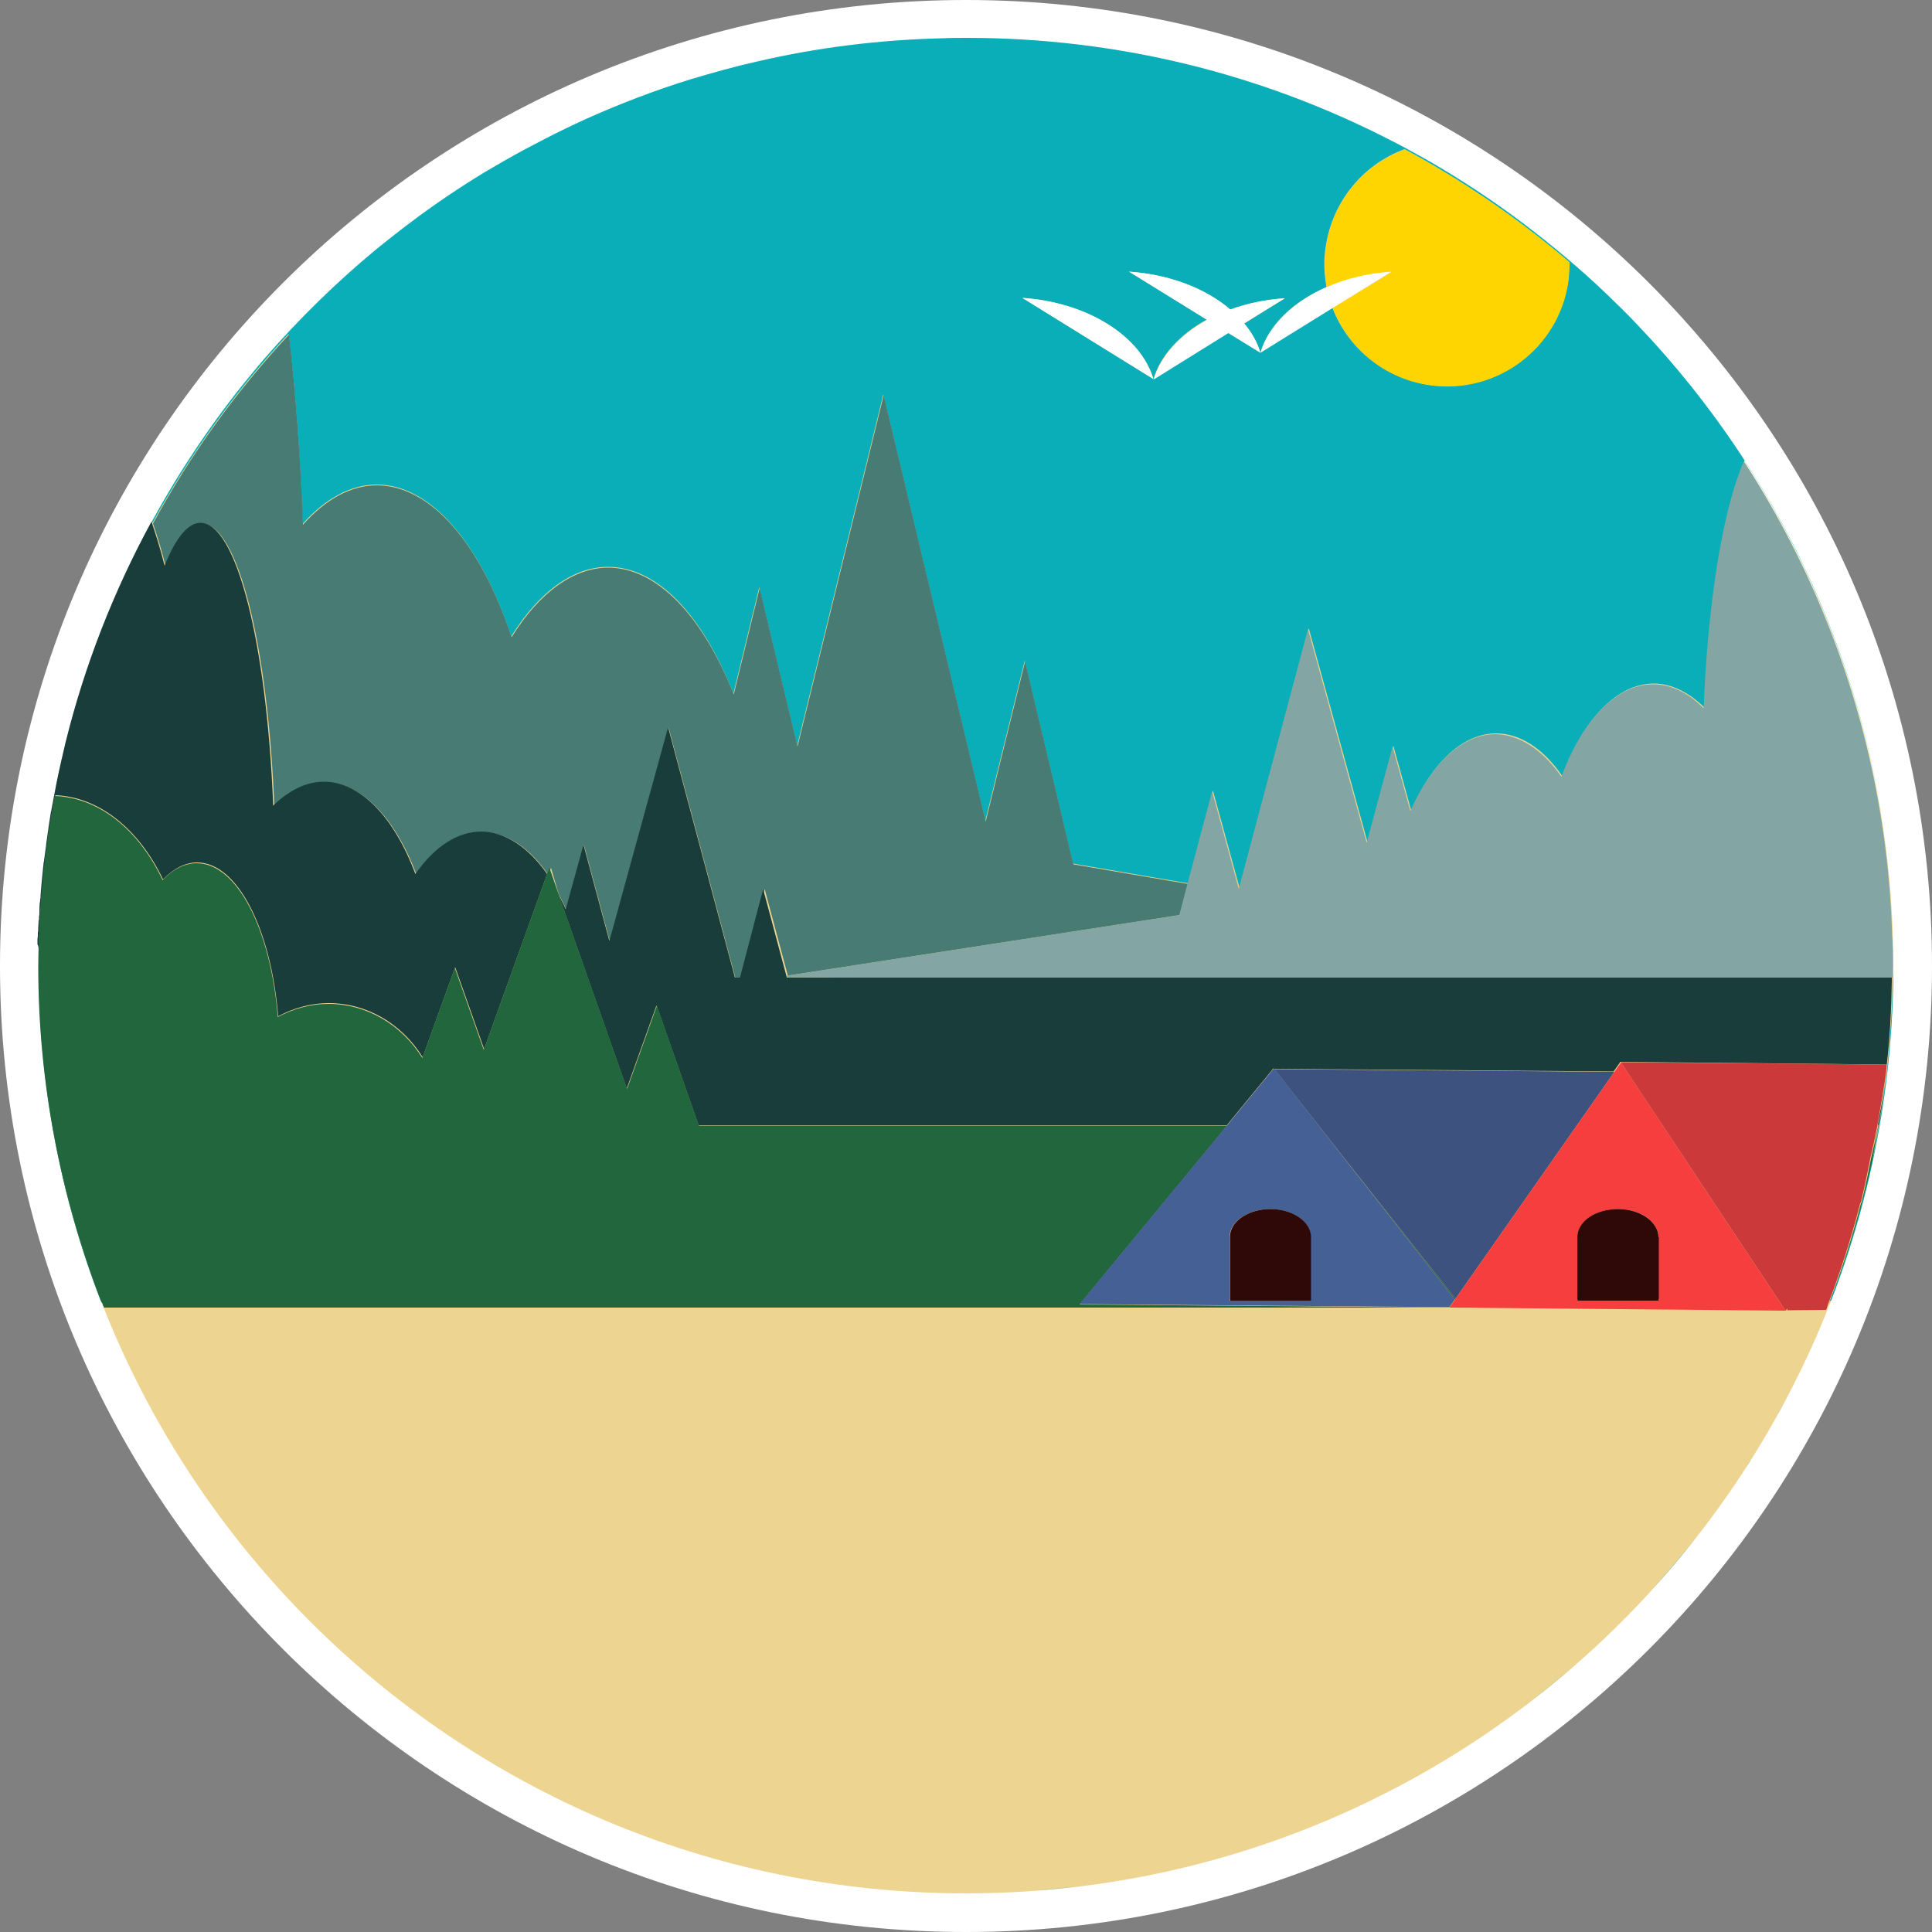 <?xml version="1.0" encoding="iso-8859-1"?>
<!-- Uploaded to: SVG Repo, www.svgrepo.com, Generator: SVG Repo Mixer Tools -->
<svg height="800px" width="800px" version="1.1" id="Layer_1" xmlns="http://www.w3.org/2000/svg" xmlns:xlink="http://www.w3.org/1999/xlink" 
	 viewBox="0 0 500 500" xml:space="preserve">
<rect x="0" y="0" width="500" height="500" fill="#808080" stroke="none"/>
<g transform="translate(1347.92 -540.36)">
	<path style="fill:#FFFFFF;" d="M-1097.92,540.36c-138.1,0-250,111.9-250,250s111.9,250,250,250s250-111.9,250-250
		S-959.92,540.36-1097.92,540.36z"/>
	<path style="fill:#EDD490;" d="M-857.92,790.36c0,132.5-107.5,240-240,240s-240-107.5-240-240s107.5-240,240-240l0,0
		C-965.42,550.36-857.92,657.76-857.92,790.36L-857.92,790.36z"/>
	<g>
		<g>
			<path style="fill:#0AAEB8;" d="M-909.12,938.46c-3.6,4.5-7.3,8.9-11.2,13.2C-916.42,947.46-912.72,943.06-909.12,938.46z"/>
			<path style="fill:#0AAEB8;" d="M-885.62,902.26c-0.8,1.6-1.7,3.1-2.5,4.7C-887.32,905.46-886.42,903.86-885.62,902.26z"/>
			<path style="fill:#0AAEB8;" d="M-894.62,917.86c-0.7,1.2-1.5,2.3-2.2,3.5C-896.12,920.16-895.32,918.96-894.62,917.86z"/>
			<path style="fill:#0AAEB8;" d="M-940.92,971.76c-4.4,3.8-8.8,7.4-13.5,10.8C-949.72,979.16-945.22,975.56-940.92,971.76z"/>
			<path style="fill:#0AAEB8;" d="M-997.52,1008.36c-1.1,0.5-2.2,1-3.3,1.5C-999.72,1009.36-998.62,1008.86-997.52,1008.36z"/>
			<path style="fill:#0AAEB8;" d="M-973.52,995.56c-3.3,2-6.6,3.9-10.1,5.8C-980.12,999.46-976.82,997.56-973.52,995.56z"/>
			<path style="fill:#0AAEB8;" d="M-1337.52,776.96c0,0.6-0.1,1.2-0.1,1.7c0-0.4,0-0.8,0.1-1.1
				C-1337.62,777.36-1337.62,777.16-1337.52,776.96z"/>
			<path style="fill:#0AAEB8;" d="M-1054.52,1026.36c-2.3,0.4-4.6,0.8-6.9,1.2C-1059.12,1027.16-1056.82,1026.76-1054.52,1026.36z"
				/>
			<path style="fill:#0AAEB8;" d="M-1337.22,772.16c0.2-2.9,0.5-5.7,0.8-8.6c0-0.2,0-0.3,0.1-0.5c0.1-1.2,0.3-2.5,0.5-3.7
				c0-0.3,0.1-0.6,0.1-0.9c0.2-1.2,0.3-2.3,0.5-3.5c0-0.3,0.1-0.5,0.1-0.8c0.2-1.3,0.4-2.5,0.6-3.8c0-0.1,0-0.3,0.1-0.4
				c0.7-4.3,1.6-8.6,2.6-12.9c0-0.1,0.1-0.3,0.1-0.4c0.3-1.3,0.6-2.6,0.9-3.9c0-0.1,0.1-0.3,0.1-0.4c4.9-19.8,12.3-38.9,22.2-57l0,0
				c0,0.1,0.1,0.2,0.1,0.3c9.6-17.6,21.4-34.1,35.2-48.9l0,0c1.8,15.1,3,31.8,3.6,49.2c6-6.7,12.6-10.2,19.2-10.2
				c13.7,0,26.6,14.6,34.8,39.3c7.3-11.7,16.1-18,25.1-18c12.4,0,24.2,11.9,32.4,32.8l6.7-27.5l9.8,41l22.3-90.9l26.4,110.3
				l10.2-41.4l12.5,52.5l29.8,5.1l6.4-24l6.9,25.2l17.9-67.2l15.2,55.3l6.7-24.9l4.6,16.7c5.6-12.7,13.6-19.9,22-19.9
				c6.1,0,12.1,3.8,17.1,11c5.6-15,14.4-23.9,23.7-23.9c4.5,0,9,2.2,13.1,6.2c1.1-27.8,5-51.5,10.4-63.9l0,0
				c23.3,36,36.6,77.5,38.4,120.2c-2.6-60.1-27.2-114.5-66-155.2c-2.6-2.8-5.4-5.5-8.1-8.1c-6.9-6.6-14.3-12.8-22-18.6
				s-15.8-11.1-24.1-15.9c-3.4-1.9-6.8-3.8-10.2-5.5c-32.8-16.8-69.9-26.3-109.3-26.3c-2.1,0-4.1,0-6.2,0.1
				c-4.1,0.1-8.2,0.3-12.3,0.6c-8.1,0.6-16.1,1.6-24,3c-3.9,0.7-7.8,1.5-11.7,2.4c-5.8,1.3-11.5,2.9-17.2,4.6
				c-9.4,2.9-18.5,6.4-27.4,10.4c-3.5,1.6-7,3.3-10.5,5.1s-6.9,3.6-10.2,5.5c-1.7,1-3.3,1.9-5,2.9c-6.6,4-13,8.3-19.1,12.9
				c-3.1,2.3-6.1,4.7-9.1,7.1c-10.4,8.6-20,18-28.8,28.1c-1.3,1.5-2.5,2.9-3.7,4.4c-4.9,5.9-9.5,12.1-13.8,18.5
				c-5.4,8-10.3,16.3-14.7,24.9c-3.5,6.9-6.7,14-9.6,21.3c-0.7,1.8-1.4,3.6-2.1,5.5c-1.3,3.7-2.6,7.4-3.8,11.2
				c-0.6,1.9-1.1,3.8-1.7,5.7c-4.5,15.9-7.4,32.4-8.5,49.4c0-0.3,0-0.6,0.1-0.9C-1337.32,772.76-1337.32,772.46-1337.22,772.16z
				 M-1055.72,610.66c10.2,0.7,19.7,4.2,26.2,9.8c4.4-1.6,9.2-2.6,14.1-2.9l-10.5,6.5c2,2.4,3.4,5,4.2,7.6c2.1-7.2,8.5-13.3,17.1-17
				c-0.6-3.4-0.8-6.9-0.2-10.5c1.7-11.5,9.5-21.2,20.4-25.2c15.2,8.2,29.5,18,42.6,29.2c0,1.7-0.1,3.4-0.3,5
				c-2.5,17.3-18.6,29.3-35.9,26.8c-11.8-1.7-21.1-9.6-25.1-20l-18.7,11.6l0,0l0,0l0,0l0,0l-8.3-5.1l-19.3,12l-33.9-21
				c16.6,1.1,30.6,9.7,33.9,21c1.8-6,6.7-11.5,13.8-15.4L-1055.72,610.66z"/>
			<path style="fill:#0AAEB8;" d="M-858.02,782.86c0,0.7,0,1.4,0.1,2.1C-858.02,784.26-858.02,783.56-858.02,782.86z"/>
			<path style="fill:#0AAEB8;" d="M-1337.92,784.96L-1337.92,784.96c0-0.5,0-1,0-1.5C-1337.82,783.96-1337.82,784.46-1337.92,784.96
				z"/>
			<path style="fill:#0AAEB8;" d="M-1337.92,790.36C-1337.92,790.26-1337.92,790.26-1337.92,790.36
				C-1337.92,790.26-1337.92,790.26-1337.92,790.36c0,30.6,5.7,59.8,16.1,86.7h0.1C-1332.42,849.36-1337.92,819.96-1337.92,790.36z"
				/>
			<path style="fill:#0AAEB8;" d="M-859.42,815.86L-859.42,815.86c-0.1,1.4-0.3,2.8-0.5,4.2c-0.9,6.8-2,13.7-3.4,20.4h-0.1
				c-2.7,12.4-6.3,24.6-10.9,36.5h0.3c10.4-26.9,16.1-56.1,16.1-86.6c0,1.3-0.1,2.7-0.2,4
				C-858.22,801.56-858.72,808.76-859.42,815.86z"/>
			<path style="fill:#0AAEB8;" d="M-1067.42,1028.36c-4,0.5-8,0.9-12.1,1.2C-1075.42,1029.36-1071.42,1028.86-1067.42,1028.36z"/>
		</g>
		<g>
			<path style="fill:#487B74;" d="M-1337.82,781.86c0-0.4,0-0.9,0.1-1.3C-1337.72,780.96-1337.82,781.46-1337.82,781.86z"/>
			<path style="fill:#487B74;" d="M-1335.82,758.56c0,0.3-0.1,0.6-0.1,0.9C-1335.92,759.06-1335.82,758.76-1335.82,758.56z"/>
			<path style="fill:#487B74;" d="M-1337.52,776.36c0,0.2,0,0.4,0,0.7c0,0.2,0,0.4,0,0.6
				C-1337.62,777.16-1337.52,776.76-1337.52,776.36z"/>
			<path style="fill:#487B74;" d="M-1331.92,736.76c0,0.1-0.1,0.3-0.1,0.4C-1331.92,737.06-1331.92,736.86-1331.92,736.76z"/>
			<path style="fill:#487B74;" d="M-1330.82,732.46c0,0.1-0.1,0.3-0.1,0.4C-1330.92,732.76-1330.92,732.56-1330.82,732.46z"/>
			<path style="fill:#487B74;" d="M-1337.92,784.96L-1337.92,784.96c0,0.4,0,0.8,0,1.2
				C-1337.92,785.76-1337.92,785.36-1337.92,784.96z"/>
			<path style="fill:#487B74;" d="M-1335.22,754.26c0,0.3-0.1,0.5-0.1,0.8C-1335.32,754.76-1335.22,754.56-1335.22,754.26z"/>
			<path style="fill:#487B74;" d="M-1337.22,772.16c0,0.3,0,0.6-0.1,0.9C-1337.32,772.76-1337.32,772.46-1337.22,772.16z"/>
			<path style="fill:#487B74;" d="M-1336.42,763.06c0,0.2,0,0.3-0.1,0.5C-1336.42,763.46-1336.42,763.26-1336.42,763.06z"/>
			<path style="fill:#487B74;" d="M-1203.32,771.76c0.7,1.3,1.3,2.6,1.9,3.9l4.6-16.7l6.7,24.9l15.2-55.3l17.3,64.8h1.3l6.3-22.9
				l6,22.4l101.6-15.7l2.1-8l-29.8-5.1l-12.5-52.5l-10.2,41.4l-26.4-110.3l-22.3,90.9l-9.8-41l-6.7,27.5
				c-8.3-20.8-20.1-32.7-32.4-32.8c-9,0-17.8,6.3-25.1,18c-8.2-24.7-21.1-39.2-34.8-39.3c-6.7,0-13.2,3.5-19.2,10.2
				c-0.6-17.4-1.9-34.1-3.6-49.2l0,0c-13.8,14.8-25.6,31.2-35.2,48.9c1.2,3.5,2.3,7.2,3.3,11.1c2.8-7.3,6-11.1,9.3-11.1
				c9.2,0,17.1,30.8,18.8,73.2c4.1-4.1,8.5-6.2,13.1-6.2c9.3,0,18.1,8.9,23.7,23.9c5-7.1,11-10.9,17.1-11c6.2,0,12.1,3.9,17,11
				l0.7-1.8L-1203.32,771.76z"/>
			<path style="fill:#487B74;" d="M-1334.52,750.06c0,0.1,0,0.3-0.1,0.4C-1334.62,750.36-1334.52,750.16-1334.52,750.06z"/>
			<polygon style="fill:#487B74;" points="-1130.22,793.36 -1144.12,793.26 -1144.12,793.36 			"/>
		</g>
		<path style="fill:#83A6A4;" d="M-896.62,659.76c-5.4,12.4-9.3,36.1-10.4,63.9c-4.1-4.1-8.5-6.2-13.1-6.2
			c-9.3,0-18.1,8.9-23.7,23.9c-5-7.1-11-10.9-17.1-11c-8.4,0-16.4,7.3-22,19.9l-4.6-16.7l-6.7,24.9l-15.2-55.3l-17.9,67.2l-6.9-25.2
			l-6.4,24l-2.1,8l-101.6,15.7l0.1,0.4l13.9,0.1h272.1c0,0.3,0,0.7,0,1c0.1-1.3,0.1-2.7,0.2-4l0,0c0-1.8,0-3.5-0.1-5.3
			c0-0.7,0-1.4-0.1-2.1c0-1-0.1-1.9-0.1-2.9C-860.02,737.26-873.32,695.76-896.62,659.76L-896.62,659.76z"/>
		<g>
			<path style="fill:#193D3A;" d="M-861.82,831.56L-861.82,831.56c-0.4,3-1,5.9-1.7,8.9h0.1c1.4-6.8,2.6-13.6,3.4-20.4
				c-0.5,3.8-1.2,7.6-1.9,11.3C-861.82,831.46-861.82,831.56-861.82,831.56z"/>
			<path style="fill:#193D3A;" d="M-1156.42,793.36h-1.3l-17.3-64.8l-15.2,55.3l-6.7-24.9l-4.6,16.7c-0.6-1.4-1.3-2.7-1.9-3.9
				l17.7,50.3l7.7-21.5l10.9,31h136.7l11.9-14.5l-0.1-0.1h0.1l0.1-0.1l0.1,0.1l88,0.7l1.7-2.4l-0.1-0.1l0,0h0.2l0,0l0,0l68.9,0.7
				c0.8-7.1,1.2-14.3,1.3-21.5c0-0.3,0-0.7,0-1h-272.1h-13.9v-0.1l-0.1-0.4l-6-22.4L-1156.42,793.36z"/>
			<path style="fill:#193D3A;" d="M-1337.92,786.16c0,1.4,0,2.7,0,4.1v0.1c0.1-14.8,1.5-29.6,4.3-44.2l0,0l0,0l0,0
				c11.2,0.4,21.6,8.6,27.9,21.8c2.8-2.9,5.8-4.4,8.8-4.4c10.3,0,19.1,16.8,21,39.8c4.1-2.2,8.6-3.4,13.1-3.4
				c9.7,0,18.8,5.2,24.3,14l8.4-23.3l7.5,21.2l16.3-45.3c-4.9-7-10.9-10.9-17-11c-6.1,0-12.1,3.8-17.1,11
				c-5.6-15-14.4-23.9-23.7-23.9c-4.5,0-9,2.2-13.1,6.2c-1.7-42.4-9.6-73.2-18.8-73.2c-3.2,0-6.4,3.8-9.3,11.1
				c-1-3.9-2.1-7.6-3.3-11.1c0-0.1-0.1-0.2-0.1-0.3l0,0c-9.8,18-17.3,37.2-22.2,57c0,0.1-0.1,0.3-0.1,0.4c-0.3,1.3-0.6,2.6-0.9,3.9
				c0,0.1-0.1,0.3-0.1,0.4c-1,4.3-1.8,8.6-2.6,12.9c0,0.1,0,0.3-0.1,0.4c-0.2,1.3-0.4,2.5-0.6,3.8c0,0.3-0.1,0.5-0.1,0.8
				c-0.2,1.2-0.3,2.3-0.5,3.5c0,0.3-0.1,0.6-0.1,0.9c-0.2,1.2-0.3,2.5-0.5,3.7c0,0.2,0,0.3-0.1,0.5c-0.3,2.8-0.6,5.7-0.8,8.6
				c0,0.3,0,0.6-0.1,0.9c0,0.3,0,0.6-0.1,0.9c-0.1,0.8-0.1,1.5-0.1,2.3c0,0.4,0,0.9-0.1,1.3c0,0.4,0,0.8-0.1,1.1
				c0,0.6-0.1,1.2-0.1,1.8c0,0.4,0,0.9-0.1,1.3c0,0.5,0,1.1-0.1,1.6c0,0.5,0,1,0,1.4C-1337.92,785.36-1337.92,785.76-1337.92,786.16
				z"/>
		</g>
		<g>
			<path style="fill:#21663C;" d="M-1321.02,878.76h348.2l0,0l-95.7-0.8l38.2-46.3h-136.7l-10.9-31l-7.7,21.5l-17.7-50.3l-2.4-6.9
				l-0.7,1.8l-16.3,45.3l-7.5-21.2l-8.4,23.3c-5.5-8.8-14.6-14-24.3-14c-4.5,0-9,1.2-13.1,3.4c-1.9-23.1-10.7-39.8-21-39.8
				c-3.1,0-6.1,1.5-8.8,4.4c-6.3-13.3-16.7-21.4-27.9-21.8c-2.8,14.6-4.2,29.3-4.3,44.2c0,29.6,5.6,59,16.3,86.7
				C-1321.42,877.56-1321.22,878.16-1321.02,878.76z"/>
			<path style="fill:#21663C;" d="M-861.82,831.56c-0.6,2.9-1.2,5.8-1.9,8.7c-0.7,3.8-1.5,7.5-2.4,11.2l-0.2,0.4
				c-2.3,8.9-5.1,17.7-8.4,26.3c0.2-0.4,0.3-0.8,0.5-1.2c4.6-11.9,8.2-24.1,10.9-36.5C-862.82,837.56-862.32,834.56-861.82,831.56
				L-861.82,831.56z"/>
			<polygon style="fill:#21663C;" points="-1000.62,839.36 -971.42,876.66 -971.22,876.46 			"/>
			<path style="fill:#21663C;" d="M-1333.72,746.16L-1333.72,746.16L-1333.72,746.16z"/>
		</g>
		<g>
			<polygon style="fill:#3D527E;" points="-1018.32,817.06 -1018.32,817.16 -1018.22,817.06 			"/>
			<polygon style="fill:#3D527E;" points="-1000.62,839.36 -971.22,876.46 -930.12,817.76 -1018.12,817.06 			"/>
		</g>
		<path style="fill:#446095;" d="M-971.42,876.66l-29.3-37.4l-17.4-22.3l-0.1-0.1l-0.1,0.1l-0.1,0.1l-11.9,14.5l-38.2,46.3l95.7,0.8
			L-971.42,876.66z M-1029.62,876.96c0-0.3-0.1-0.5-0.1-0.8v-15.6c0-4,4.7-7.3,10.5-7.3l0,0l0,0l0,0c5.8,0,10.5,3.2,10.5,7.3v15.6
			c0,0.3,0,0.5-0.1,0.8H-1029.62z"/>
		<g>
			<polygon style="fill:#F73E3E;" points="-885.62,879.56 -885.72,879.46 -885.82,879.56 			"/>
			<path style="fill:#F73E3E;" d="M-928.32,815.26L-928.32,815.26L-928.32,815.26z"/>
			<path style="fill:#F73E3E;" d="M-928.42,815.36l-1.7,2.4l-41.1,58.7l-0.2,0.3l-1.4,2l0,0l0,0l87,0.8L-928.42,815.36z
				 M-918.72,876.96h-20.9c0-0.3-0.1-0.5-0.1-0.8v-15.6c0-4,4.7-7.3,10.5-7.3l0,0c5.8,0,10.5,3.2,10.5,7.3v15.6
				C-918.72,876.46-918.72,876.66-918.72,876.96z"/>
		</g>
		<g>
			<path style="fill:#2E0907;" d="M-918.72,860.56c0-4-4.7-7.3-10.5-7.3l0,0c-5.8,0-10.5,3.2-10.5,7.3v15.6c0,0.3,0,0.5,0.1,0.8
				h20.9c0-0.3,0.1-0.5,0.1-0.8v-15.6H-918.72z"/>
			<path style="fill:#2E0907;" d="M-1008.62,876.16v-15.6c0-4-4.7-7.3-10.5-7.3c-5.8,0-10.5,3.2-10.5,7.3v15.6c0,0.3,0,0.5,0.1,0.8
				h20.9C-1008.62,876.66-1008.62,876.46-1008.62,876.16z"/>
			<path style="fill:#2E0907;" d="M-1019.12,853.26L-1019.12,853.26L-1019.12,853.26z"/>
		</g>
		<path style="fill:#CB393B;" d="M-928.32,815.26L-928.32,815.26h-0.2l0,0l0.1,0.1l42.6,64.2l0,0l0,0l0.1-0.1l0.4-0.5l-0.1,0.5
			l10.1-0.1c0.2-0.4,0.3-0.8,0.4-1.2c3.3-8.6,6.1-17.4,8.4-26.3l0.2-0.4c0.9-3.7,1.7-7.5,2.4-11.2c0.7-2.9,1.3-5.8,1.9-8.7
			c0-0.1,0-0.2,0-0.2c0.7-3.8,1.3-7.5,1.9-11.3c0.2-1.4,0.4-2.8,0.5-4.2h-0.1L-928.32,815.26z"/>
		<path style="fill:#FED401;" d="M-1003.02,620.06c4,10.3,13.3,18.3,25.1,20c17.3,2.5,33.4-9.5,35.9-26.8c0.2-1.7,0.3-3.4,0.3-5
			c-13.1-11.2-27.4-21-42.6-29.2c-10.9,4-18.8,13.7-20.4,25.2c-0.5,3.6-0.4,7.1,0.2,10.5c5-2.2,10.7-3.6,16.8-4L-1003.02,620.06z"/>
		<g>
			<path style="fill:#FFFFFF;" d="M-1049.32,638.56l19.3-12l8.3,5.1l0,0l0,0l0,0l0,0l18.7-11.6l15.2-9.4c-6.1,0.4-11.8,1.8-16.8,4
				c-8.6,3.8-15,9.9-17.1,17c-0.8-2.7-2.2-5.2-4.2-7.6l10.5-6.5c-4.9,0.3-9.7,1.3-14.1,2.9c-6.5-5.6-16-9.1-26.2-9.8l20.2,12.5
				C-1042.62,627.06-1047.52,632.46-1049.32,638.56z"/>
			<path style="fill:#FFFFFF;" d="M-1083.32,617.46l33.9,21C-1052.72,627.26-1066.62,618.56-1083.32,617.46z"/>
		</g>
	</g>
</g>
</svg>